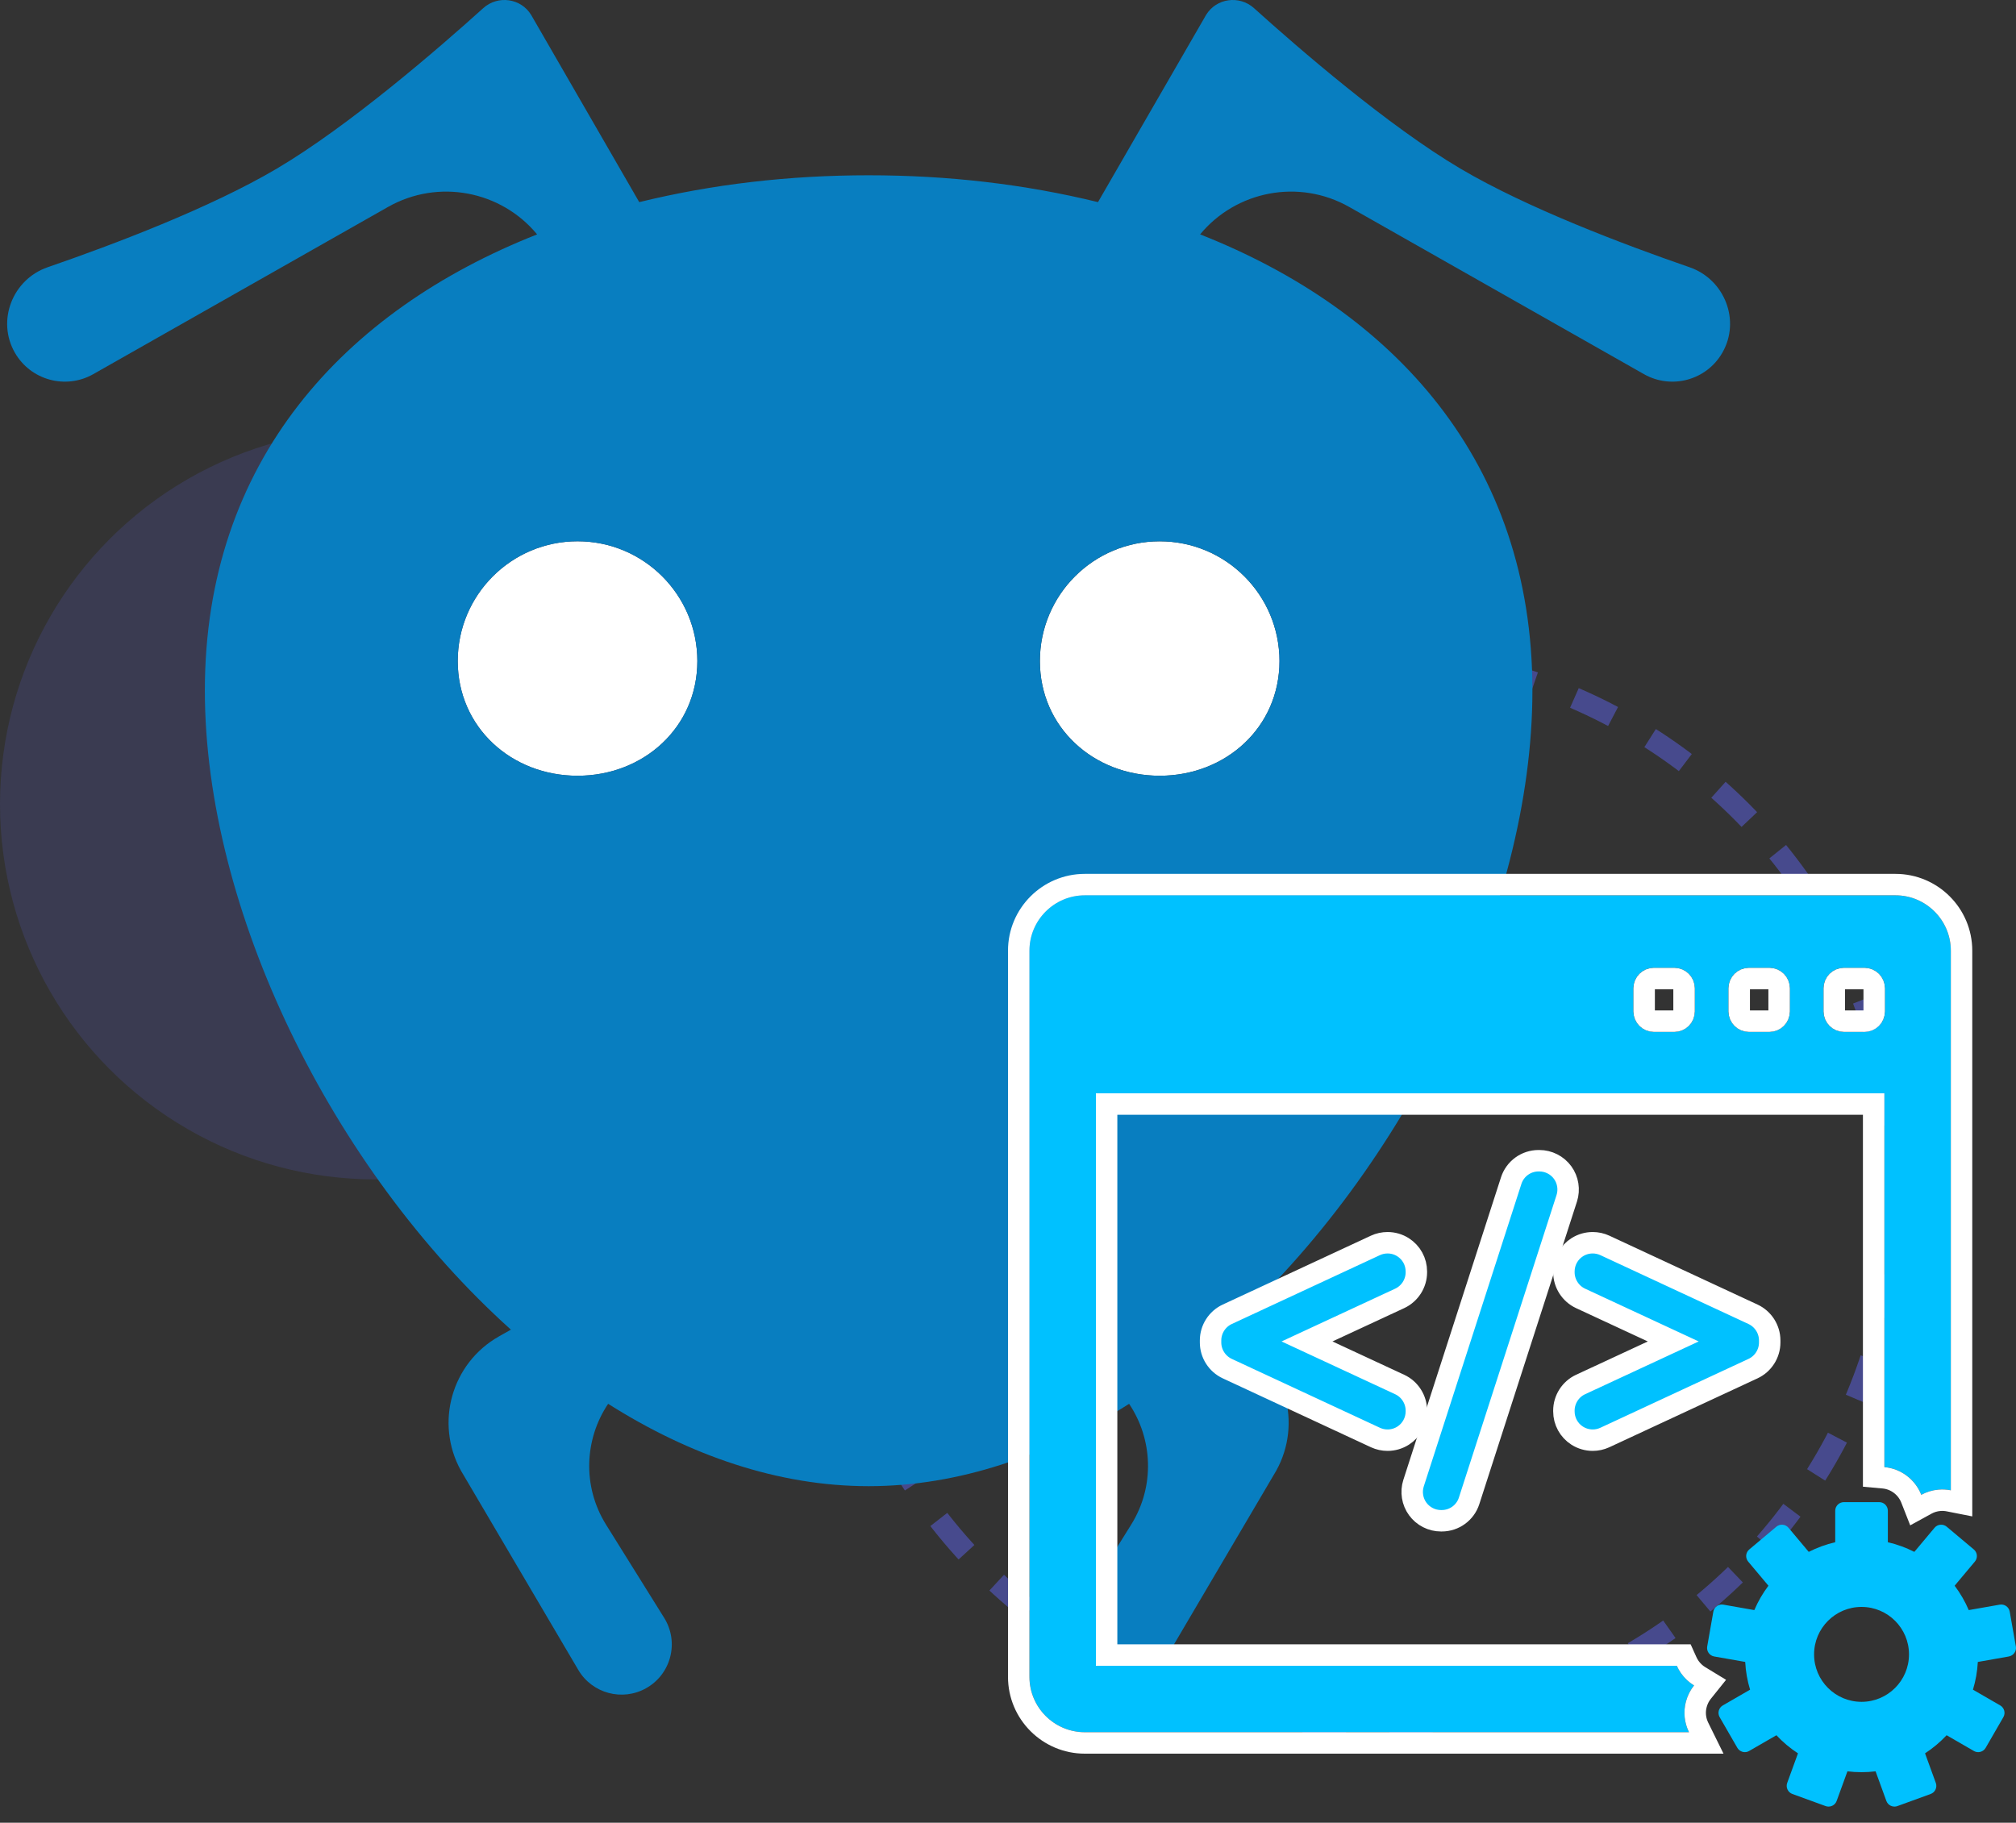 <?xml version="1.0" encoding="UTF-8"?> <svg xmlns="http://www.w3.org/2000/svg" width="94" height="85" viewBox="0 0 94 85" fill="none"><rect x="0" y="0" width="94" height="85" fill="#333333" stroke="none"/><circle cx="17.5" cy="37.5" r="17.5" fill="#565AC9" fill-opacity="0.2"></circle><circle cx="63.5" cy="55.5" r="25" stroke="#565AC9" stroke-opacity="0.6" stroke-dasharray="2 2"></circle><path d="M32.515 30.828C32.515 33.913 30.014 36.176 26.929 36.176C23.844 36.176 21.343 33.913 21.343 30.828C21.343 27.743 23.844 25.242 26.929 25.242C30.014 25.242 32.515 27.743 32.515 30.828Z" fill="white"></path><path d="M48.487 30.828C48.487 33.913 50.987 36.176 54.072 36.176C57.157 36.176 59.658 33.913 59.658 30.828C59.658 27.743 57.157 25.243 54.072 25.243C50.987 25.243 48.487 27.743 48.487 30.828Z" fill="white"></path><path fill-rule="evenodd" clip-rule="evenodd" d="M21.492 68.581L26.963 77.873C27.611 78.975 29.023 79.353 30.135 78.723C31.294 78.067 31.673 76.577 30.968 75.446L28.258 71.1C27.14 69.306 27.255 67.103 28.356 65.465C32.157 67.873 36.288 69.306 40.502 69.306C44.715 69.306 48.845 67.873 52.647 65.466C53.747 67.104 53.861 69.307 52.743 71.1L50.034 75.446C49.329 76.577 49.708 78.067 50.867 78.723C51.979 79.353 53.391 78.975 54.039 77.873L59.509 68.581C60.731 66.371 59.952 63.576 57.741 62.324L57.182 62.008C65.559 54.475 71.452 42.416 71.452 32.199C71.452 21.515 64.973 14.486 55.958 10.93C57.629 8.906 60.558 8.316 62.914 9.653L76.653 17.448C77.936 18.176 79.567 17.732 80.305 16.454C81.171 14.954 80.417 13.029 78.78 12.463C75.74 11.414 71.197 9.698 68.095 7.864C64.721 5.87 60.55 2.256 58.469 0.379C57.789 -0.234 56.711 -0.086 56.236 0.696L51.196 9.426C47.777 8.589 44.211 8.174 40.502 8.174C36.793 8.174 33.225 8.589 29.806 9.426L24.766 0.696C24.291 -0.086 23.212 -0.234 22.533 0.379C20.452 2.256 16.28 5.87 12.906 7.864C9.804 9.698 5.261 11.414 2.221 12.463C0.584 13.029 -0.169 14.954 0.697 16.454C1.435 17.732 3.065 18.176 4.349 17.448L18.088 9.653C20.444 8.316 23.373 8.906 25.044 10.931C16.03 14.487 9.552 21.515 9.552 32.198C9.552 42.415 15.444 54.474 23.822 62.007L23.261 62.324C21.05 63.576 20.27 66.371 21.492 68.581ZM26.929 36.176C30.014 36.176 32.515 33.913 32.515 30.828C32.515 27.743 30.014 25.242 26.929 25.242C23.844 25.242 21.343 27.743 21.343 30.828C21.343 33.913 23.844 36.176 26.929 36.176ZM54.072 36.176C50.987 36.176 48.487 33.913 48.487 30.828C48.487 27.743 50.987 25.243 54.072 25.243C57.157 25.243 59.658 27.743 59.658 30.828C59.658 33.913 57.157 36.176 54.072 36.176Z" fill="#087EC0"></path><path d="M78.989 78.599C78.751 78.454 78.543 78.26 78.378 78.024C78.302 77.915 78.237 77.8 78.184 77.682H51.098V50.985H87.863V68.417C88.648 68.488 89.306 69.003 89.583 69.709C89.828 69.575 90.1 69.492 90.387 69.467C90.581 69.45 90.774 69.462 90.961 69.499V44.334C90.961 42.91 89.803 41.752 88.379 41.752H50.582C49.158 41.752 48 42.91 48 44.334V78.198C48 79.622 49.158 80.78 50.582 80.78H78.754C78.534 80.335 78.481 79.832 78.611 79.349C78.686 79.07 78.814 78.817 78.989 78.599ZM85.028 46.087C85.028 45.561 85.455 45.134 85.981 45.134H86.934C87.461 45.134 87.888 45.561 87.888 46.087V47.168C87.888 47.694 87.461 48.121 86.934 48.121H85.981C85.454 48.121 85.028 47.694 85.028 47.168V46.087ZM80.595 46.087C80.595 45.561 81.022 45.134 81.549 45.134H82.502C83.028 45.134 83.455 45.561 83.455 46.087V47.168C83.455 47.694 83.028 48.121 82.502 48.121H81.549C81.022 48.121 80.595 47.694 80.595 47.168V46.087ZM76.162 46.087C76.162 45.561 76.589 45.134 77.116 45.134H78.069C78.596 45.134 79.022 45.561 79.022 46.087V47.168C79.022 47.694 78.596 48.121 78.069 48.121H77.116C76.589 48.121 76.162 47.694 76.162 47.168V46.087Z" fill="#00C1FF"></path><path d="M79.379 78.912L79.735 78.468L79.249 78.172C79.07 78.063 78.913 77.917 78.787 77.737L78.787 77.737C78.73 77.655 78.681 77.568 78.64 77.477L78.507 77.182H78.184H51.598V51.485H87.363V68.417V68.874L87.818 68.915C88.409 68.968 88.908 69.358 89.117 69.891L89.325 70.421L89.823 70.148C90.006 70.047 90.212 69.984 90.431 69.965C90.576 69.952 90.721 69.961 90.864 69.989L91.461 70.107V69.499V44.334C91.461 42.634 90.079 41.252 88.379 41.252H50.582C48.882 41.252 47.5 42.634 47.5 44.334V78.198C47.5 79.898 48.882 81.28 50.582 81.28H78.754H79.558L79.202 80.558C79.035 80.221 78.996 79.843 79.094 79.478C79.151 79.266 79.248 79.075 79.379 78.912ZM85.528 46.087C85.528 45.837 85.731 45.634 85.981 45.634H86.934C87.185 45.634 87.388 45.837 87.388 46.087V47.168C87.388 47.418 87.185 47.621 86.934 47.621H85.981C85.731 47.621 85.528 47.418 85.528 47.168V46.087ZM81.095 46.087C81.095 45.837 81.298 45.634 81.549 45.634H82.502C82.752 45.634 82.955 45.837 82.955 46.087V47.168C82.955 47.418 82.752 47.621 82.502 47.621H81.549C81.298 47.621 81.095 47.418 81.095 47.168V46.087ZM76.662 46.087C76.662 45.837 76.866 45.634 77.116 45.634H78.069C78.319 45.634 78.522 45.837 78.522 46.087V47.168C78.522 47.418 78.32 47.621 78.069 47.621H77.116C76.865 47.621 76.662 47.418 76.662 47.168V46.087Z" stroke="white"></path><path d="M93.994 76.781L93.707 75.157C93.669 74.938 93.46 74.792 93.241 74.831L91.797 75.085C91.623 74.678 91.402 74.297 91.139 73.948L92.082 72.823C92.151 72.742 92.184 72.636 92.175 72.53C92.166 72.424 92.115 72.325 92.033 72.257L90.769 71.196C90.688 71.128 90.582 71.094 90.475 71.104C90.369 71.113 90.271 71.164 90.202 71.246L89.26 72.37C88.873 72.173 88.459 72.021 88.025 71.92V70.453C88.025 70.231 87.845 70.051 87.623 70.051H85.973C85.751 70.051 85.571 70.231 85.571 70.453V71.92C85.137 72.02 84.723 72.173 84.336 72.37L83.393 71.246C83.25 71.076 82.996 71.054 82.826 71.196L81.563 72.257C81.481 72.325 81.43 72.424 81.42 72.53C81.411 72.636 81.444 72.742 81.513 72.824L82.457 73.948C82.194 74.297 81.972 74.678 81.799 75.085L80.354 74.831C80.136 74.792 79.927 74.938 79.888 75.157L79.602 76.781C79.583 76.886 79.607 76.995 79.668 77.082C79.73 77.17 79.823 77.229 79.928 77.248L81.374 77.502C81.397 77.95 81.475 78.384 81.601 78.796L80.33 79.53C80.238 79.583 80.17 79.671 80.142 79.774C80.115 79.877 80.129 79.987 80.183 80.079L81.007 81.508C81.061 81.6 81.149 81.668 81.252 81.695C81.286 81.704 81.321 81.709 81.356 81.709C81.426 81.709 81.495 81.691 81.557 81.655L82.829 80.921C83.128 81.241 83.465 81.525 83.834 81.765L83.332 83.144C83.296 83.245 83.3 83.356 83.346 83.452C83.391 83.549 83.472 83.624 83.573 83.66L85.122 84.224C85.167 84.24 85.213 84.249 85.26 84.249C85.318 84.249 85.376 84.236 85.43 84.211C85.527 84.166 85.602 84.084 85.638 83.984L86.14 82.604C86.355 82.63 86.574 82.644 86.797 82.644C87.019 82.644 87.238 82.63 87.453 82.604L87.955 83.984C87.992 84.084 88.067 84.166 88.163 84.211C88.217 84.236 88.275 84.249 88.333 84.249C88.38 84.249 88.427 84.241 88.471 84.224L90.021 83.66C90.121 83.624 90.203 83.549 90.248 83.452C90.293 83.356 90.298 83.245 90.261 83.144L89.759 81.765C90.128 81.525 90.465 81.241 90.765 80.921L92.036 81.655C92.098 81.691 92.168 81.709 92.237 81.709C92.272 81.709 92.308 81.704 92.342 81.695C92.445 81.668 92.533 81.6 92.586 81.508L93.41 80.079C93.464 79.987 93.478 79.877 93.451 79.774C93.423 79.671 93.356 79.583 93.263 79.53L91.993 78.796C92.118 78.384 92.196 77.95 92.22 77.503L93.665 77.248C93.77 77.229 93.864 77.17 93.925 77.082C93.988 76.995 94.012 76.886 93.994 76.781ZM86.798 79.363C85.576 79.363 84.585 78.372 84.585 77.15C84.585 75.928 85.576 74.937 86.798 74.937C88.02 74.937 89.011 75.928 89.011 77.15C89.011 78.372 88.02 79.363 86.798 79.363Z" fill="#00C1FF"></path><path d="M66.041 65.783C66.041 65.263 65.736 64.785 65.264 64.565L60.942 62.557L65.264 60.549C65.736 60.329 66.041 59.851 66.041 59.331V59.296C66.041 58.835 65.809 58.411 65.421 58.164C65.206 58.027 64.956 57.954 64.697 57.954C64.502 57.954 64.307 57.997 64.132 58.078L57.222 61.291C56.75 61.511 56.445 61.989 56.445 62.509V62.605C56.445 63.125 56.75 63.602 57.222 63.823L64.133 67.037C64.311 67.119 64.502 67.161 64.698 67.161C64.954 67.161 65.204 67.089 65.421 66.951C65.809 66.702 66.041 66.279 66.041 65.818L66.041 65.783Z" fill="#00C1FF" stroke="white"></path><path d="M72.86 54.68C72.608 54.335 72.202 54.129 71.775 54.129H71.741C71.154 54.129 70.64 54.504 70.461 55.062L65.909 69.168C65.779 69.575 65.852 70.023 66.104 70.368C66.356 70.713 66.761 70.919 67.188 70.919H67.223C67.809 70.919 68.323 70.544 68.501 69.987L73.053 55.882C73.184 55.475 73.112 55.026 72.86 54.68Z" fill="#00C1FF" stroke="white"></path><path d="M81.739 61.291L74.829 58.078C74.655 57.997 74.459 57.954 74.265 57.954C74.006 57.954 73.756 58.026 73.541 58.163C73.152 58.411 72.92 58.835 72.92 59.296V59.331C72.92 59.851 73.225 60.329 73.697 60.549L78.019 62.557L73.697 64.565C73.225 64.784 72.92 65.263 72.92 65.783V65.818C72.92 66.279 73.152 66.702 73.541 66.951C73.757 67.088 74.007 67.161 74.263 67.161C74.46 67.161 74.65 67.119 74.83 67.036L81.74 63.823C82.212 63.603 82.516 63.125 82.516 62.605V62.509C82.516 61.989 82.211 61.511 81.739 61.291Z" fill="#00C1FF" stroke="white"></path></svg> 